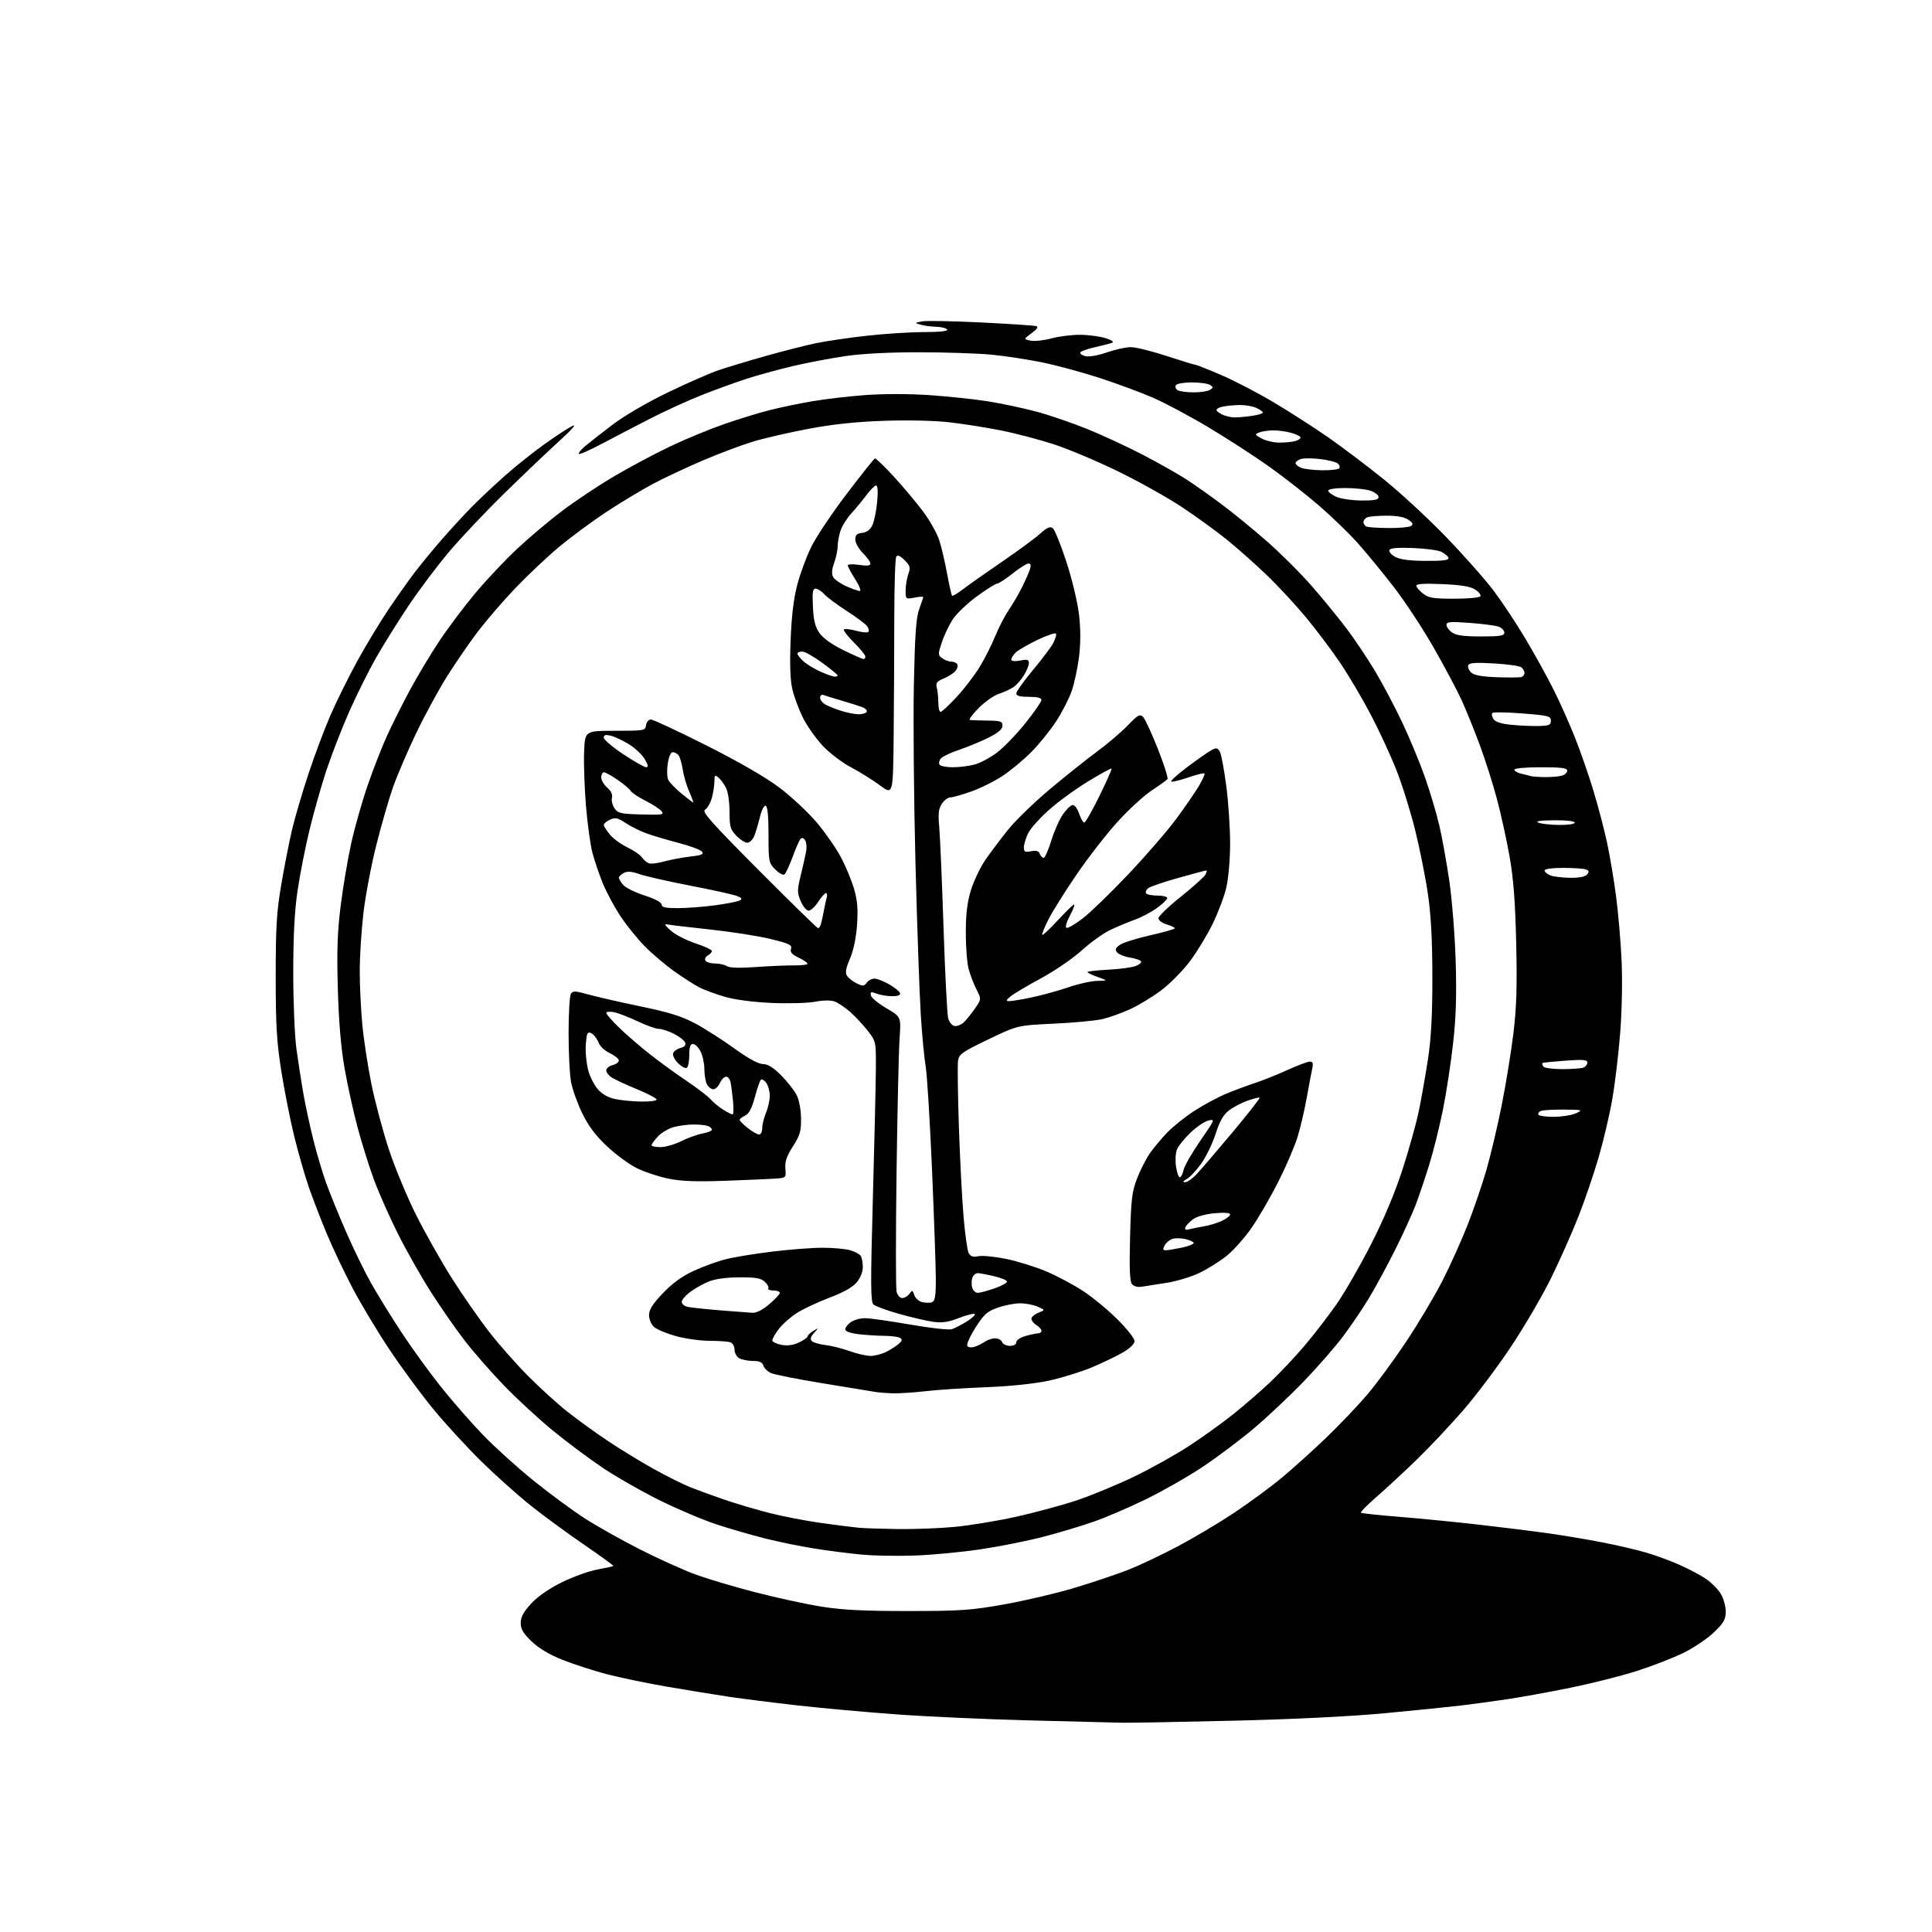 <?xml version="1.0" encoding="UTF-8" standalone="no"?>
<svg 
  version="1.1" 
  xmlns="http://www.w3.org/2000/svg" 
  xmlns:xlink="http://www.w3.org/1999/xlink" 
  xmlns:svg="http://www.w3.org/2000/svg"
  xmlns:rdf="http://www.w3.org/1999/02/22-rdf-syntax-ns#"
  xmlns:cc="http://creativecommons.org/ns#"
  xmlns:dc="http://purl.org/dc/elements/1.1/"
  viewBox="0 0 768 768"
  width="768"
  height="768"
>
<style>svg {background-color: white; }</style>"
<path stroke="none" fill="black" fill-rule="evenodd" d="M446.00,684.81C442.98,684.74 426.55,684.33 409.50,683.89C392.45,683.46 368.60,682.38 356.50,681.50C344.40,680.62 326.72,679.02 317.21,677.95C307.70,676.87 295.33,675.31 289.71,674.48C284.10,673.64 272.98,671.83 265.00,670.45C257.02,669.08 246.22,666.83 241.00,665.46C235.78,664.09 227.94,661.54 223.58,659.80C218.41,657.74 214.15,655.20 211.33,652.49C207.99,649.29 207.00,647.61 207.00,645.15C207.00,642.79 208.09,640.77 211.15,637.45C213.81,634.57 218.22,631.51 223.40,628.96C227.86,626.77 234.20,624.49 237.50,623.90C240.80,623.30 243.64,622.68 243.81,622.51C243.99,622.34 238.77,618.54 232.21,614.06C225.66,609.58 216.06,602.55 210.90,598.43C205.73,594.30 196.83,586.33 191.12,580.72C185.42,575.10 176.87,565.77 172.12,559.99C167.38,554.21 159.60,543.63 154.83,536.49C150.06,529.35 143.45,518.33 140.13,512.00C136.82,505.68 132.22,496.00 129.93,490.50C127.63,485.00 124.44,476.73 122.83,472.11C121.22,467.50 118.57,458.27 116.94,451.61C115.31,444.95 112.99,433.20 111.78,425.50C109.98,413.99 109.59,407.32 109.60,388.00C109.60,368.30 109.97,362.40 111.83,351.50C113.06,344.35 114.95,334.68 116.05,330.00C117.14,325.32 120.06,315.36 122.54,307.85C125.01,300.34 129.04,289.62 131.49,284.02C133.94,278.43 138.71,268.82 142.09,262.67C145.47,256.53 150.95,247.45 154.27,242.50C157.59,237.55 162.36,230.80 164.88,227.50C167.40,224.20 172.39,218.14 175.98,214.04C179.57,209.93 184.97,204.08 188.00,201.03C191.03,197.98 196.88,192.51 201.00,188.86C205.12,185.22 212.10,179.66 216.50,176.52C220.90,173.37 225.85,170.14 227.50,169.33C229.36,168.42 227.47,170.62 222.50,175.14C218.10,179.14 208.27,188.50 200.65,195.95C193.03,203.40 183.02,214.00 178.39,219.50C173.77,225.00 166.66,234.45 162.59,240.50C158.53,246.55 152.70,255.87 149.64,261.21C146.59,266.55 141.65,276.45 138.68,283.21C135.71,289.97 131.65,300.45 129.66,306.50C127.67,312.55 124.69,323.10 123.03,329.94C121.37,336.78 119.24,347.58 118.30,353.94C117.10,362.00 116.58,371.87 116.57,386.50C116.56,398.14 117.13,411.73 117.84,417.00C118.55,422.23 119.81,430.32 120.64,435.00C121.47,439.68 123.25,447.87 124.58,453.21C125.92,458.55 128.20,466.20 129.64,470.21C131.08,474.22 134.64,482.96 137.55,489.64C140.46,496.32 144.96,505.55 147.55,510.14C150.15,514.74 155.59,523.55 159.65,529.72C163.71,535.88 170.71,545.56 175.22,551.21C179.72,556.87 187.25,565.48 191.95,570.36C196.65,575.24 205.68,583.40 212.00,588.50C218.32,593.60 227.42,600.32 232.21,603.42C237.00,606.53 247.01,612.16 254.45,615.94C261.89,619.71 271.92,624.23 276.74,625.98C281.56,627.72 292.25,630.89 300.50,633.02C308.75,635.14 320.45,637.68 326.50,638.65C334.80,639.99 343.28,640.42 361.00,640.41C382.08,640.40 386.05,640.12 399.50,637.71C407.75,636.23 420.41,633.24 427.63,631.05C434.85,628.86 444.30,625.68 448.63,623.97C452.96,622.26 461.68,618.13 468.00,614.80C474.32,611.46 484.45,605.44 490.50,601.42C496.55,597.39 505.10,591.11 509.50,587.45C513.90,583.79 521.79,576.68 527.04,571.65C532.28,566.62 539.65,558.90 543.40,554.50C547.16,550.10 554.18,540.55 559.02,533.27C563.85,526.00 570.33,515.12 573.41,509.09C576.49,503.06 581.01,493.03 583.45,486.80C585.88,480.57 589.24,470.75 590.90,464.98C592.56,459.22 595.27,447.75 596.92,439.50C598.57,431.25 600.67,418.43 601.57,411.00C602.85,400.58 603.11,392.37 602.71,375.00C602.33,358.44 601.64,349.33 600.08,340.50C598.92,333.90 596.64,323.55 595.03,317.50C593.41,311.45 590.33,301.77 588.18,296.00C586.03,290.23 582.84,282.35 581.10,278.50C579.36,274.65 574.33,265.18 569.92,257.46C565.51,249.73 558.22,238.67 553.70,232.88C549.19,227.08 542.80,219.32 539.50,215.64C536.20,211.96 529.39,205.38 524.37,201.03C519.36,196.69 510.46,189.72 504.60,185.55C498.74,181.38 487.87,174.34 480.45,169.90C473.03,165.46 463.03,160.13 458.23,158.05C453.43,155.97 443.88,152.44 437.00,150.20C430.12,147.97 419.86,145.19 414.19,144.04C408.52,142.88 399.52,141.51 394.19,140.99C388.86,140.48 376.01,140.04 365.63,140.03C353.73,140.01 342.83,140.57 336.13,141.54C330.28,142.39 320.77,144.20 315.00,145.57C309.23,146.93 300.90,149.22 296.50,150.66C292.10,152.10 284.11,155.01 278.75,157.13C273.38,159.25 264.16,163.47 258.25,166.51C252.34,169.55 243.71,174.05 239.07,176.50C234.43,178.96 230.40,180.73 230.11,180.44C229.82,180.15 230.91,178.78 232.54,177.40C234.17,176.03 239.10,172.16 243.50,168.82C248.18,165.26 257.31,159.94 265.50,155.99C273.20,152.27 282.31,148.28 285.75,147.12C289.19,145.96 297.58,143.43 304.40,141.51C311.22,139.59 320.11,137.32 324.14,136.47C328.18,135.62 337.33,134.27 344.49,133.47C351.65,132.67 361.91,132.01 367.31,132.01C373.59,132.00 376.90,131.64 376.50,131.00C376.16,130.45 374.22,129.96 372.19,129.90C370.16,129.85 367.38,129.48 366.00,129.08C363.50,128.37 363.50,128.37 366.50,127.76C368.15,127.43 378.73,127.62 390.00,128.18C401.27,128.75 411.13,129.40 411.91,129.63C412.86,129.92 412.28,130.82 410.09,132.43C406.87,134.81 406.87,134.81 409.68,135.41C411.23,135.73 414.98,135.33 418.00,134.51C421.02,133.69 426.20,133.05 429.50,133.09C432.80,133.12 437.30,133.73 439.50,134.43C442.06,135.25 442.96,135.92 442.00,136.28C441.18,136.59 438.14,137.37 435.25,138.02C432.36,138.67 429.75,139.59 429.46,140.07C429.16,140.55 430.04,141.22 431.41,141.57C432.88,141.94 436.37,141.34 439.95,140.10C443.28,138.94 447.59,138.00 449.52,138.00C451.45,138.00 457.83,139.57 463.71,141.50C469.59,143.43 474.74,145.00 475.16,145.00C475.59,145.00 480.25,146.85 485.52,149.11C490.79,151.37 500.31,156.34 506.67,160.15C513.03,163.95 522.57,170.09 527.87,173.77C533.17,177.46 542.90,184.80 549.50,190.08C556.10,195.35 567.35,205.71 574.50,213.10C581.65,220.49 590.31,230.26 593.75,234.82C597.18,239.39 602.91,248.03 606.47,254.03C610.04,260.03 614.99,269.00 617.48,273.95C619.96,278.91 623.81,287.49 626.01,293.03C628.22,298.57 631.55,308.14 633.41,314.30C635.27,320.46 637.72,329.77 638.84,335.00C639.96,340.23 641.58,349.86 642.43,356.41C643.29,362.95 644.27,374.43 644.61,381.91C644.97,389.69 644.74,401.91 644.06,410.50C643.41,418.75 642.03,430.45 640.99,436.50C639.96,442.55 637.53,452.97 635.60,459.66C633.67,466.35 629.99,477.15 627.42,483.66C624.85,490.17 619.97,501.16 616.56,508.08C613.16,515.00 606.07,527.15 600.81,535.08C595.55,543.01 586.97,554.45 581.74,560.50C576.50,566.55 568.01,575.56 562.86,580.53C557.71,585.50 550.58,592.10 547.00,595.20C543.43,598.30 540.73,601.05 541.00,601.32C541.28,601.58 548.02,602.31 556.00,602.94C563.98,603.58 578.38,604.99 588.00,606.09C597.62,607.19 610.23,608.76 616.00,609.59C621.77,610.41 631.23,612.00 637.00,613.13C642.77,614.26 650.54,616.06 654.25,617.14C657.97,618.21 664.04,620.44 667.75,622.10C671.46,623.76 676.19,626.27 678.25,627.69C680.32,629.12 682.91,631.73 684.00,633.51C685.10,635.28 686.00,638.45 686.00,640.55C686.00,643.80 685.29,645.05 681.25,648.94C678.64,651.45 673.12,655.15 669.00,657.14C664.88,659.14 656.55,662.36 650.50,664.29C644.45,666.22 632.68,669.19 624.34,670.89C616.01,672.58 604.76,674.63 599.34,675.44C593.93,676.24 585.67,677.37 581.00,677.94C576.33,678.50 562.60,679.90 550.50,681.03C536.90,682.31 513.81,683.45 490.00,684.01C468.82,684.52 449.02,684.88 446.00,684.81zM364.00,618.34C357.12,618.61 347.40,618.44 342.38,617.96C337.37,617.49 328.82,616.39 323.38,615.51C317.95,614.64 309.23,612.85 304.00,611.53C298.77,610.21 290.23,607.73 285.00,606.03C279.77,604.32 269.65,600.05 262.50,596.53C255.35,593.01 245.00,587.10 239.50,583.41C234.00,579.71 225.00,572.99 219.50,568.46C214.00,563.93 205.42,556.01 200.44,550.86C195.45,545.71 188.40,537.65 184.76,532.95C181.13,528.25 174.99,519.42 171.12,513.33C167.26,507.24 161.42,496.92 158.15,490.38C154.88,483.85 150.62,474.23 148.68,469.00C146.74,463.77 143.78,454.32 142.10,448.00C140.41,441.68 138.09,431.10 136.94,424.50C135.54,416.48 134.66,406.04 134.29,393.00C133.86,377.96 134.12,370.41 135.43,360.00C136.36,352.57 138.25,341.39 139.63,335.15C141.01,328.91 143.94,318.59 146.14,312.21C148.34,305.83 151.79,296.99 153.81,292.56C155.82,288.13 159.89,280.00 162.85,274.50C165.80,269.00 171.05,260.23 174.52,255.00C177.98,249.78 184.44,241.17 188.87,235.88C193.30,230.58 200.83,222.60 205.60,218.13C210.38,213.66 218.47,206.85 223.58,202.99C228.69,199.14 237.96,192.97 244.18,189.30C250.41,185.63 260.45,180.28 266.50,177.41C272.55,174.53 282.17,170.56 287.88,168.58C293.59,166.60 301.69,164.11 305.88,163.05C310.07,161.99 317.63,160.41 322.69,159.54C327.74,158.67 337.23,157.55 343.78,157.06C350.86,156.52 361.18,156.52 369.20,157.05C376.64,157.55 387.17,158.65 392.61,159.52C398.05,160.38 406.77,162.23 412.00,163.63C417.23,165.03 426.45,168.19 432.50,170.66C438.55,173.12 448.59,177.80 454.82,181.06C461.05,184.32 468.70,188.66 471.82,190.70C474.94,192.75 481.10,197.09 485.50,200.37C489.90,203.64 498.00,210.26 503.50,215.07C509.00,219.89 517.10,227.97 521.50,233.02C525.90,238.07 532.10,245.65 535.28,249.85C538.45,254.06 543.54,261.65 546.59,266.73C549.63,271.81 554.55,281.12 557.52,287.42C560.49,293.71 564.54,303.51 566.52,309.18C568.50,314.86 571.02,323.32 572.12,328.00C573.22,332.68 575.01,342.57 576.10,350.00C577.19,357.43 578.34,371.82 578.65,382.00C579.07,395.65 578.80,404.27 577.61,414.87C576.73,422.77 574.90,434.70 573.54,441.37C572.19,448.04 569.76,457.77 568.14,463.00C566.52,468.23 564.09,475.43 562.74,479.00C561.38,482.57 557.69,490.64 554.54,496.93C551.39,503.21 546.75,511.76 544.24,515.93C541.73,520.09 537.16,526.87 534.08,530.98C531.01,535.10 524.00,543.15 518.50,548.89C513.00,554.62 504.00,563.10 498.50,567.75C493.00,572.39 483.77,579.32 478.00,583.16C472.23,586.99 462.10,592.77 455.50,595.99C448.90,599.22 439.49,603.25 434.60,604.95C429.70,606.66 420.67,609.36 414.53,610.95C408.39,612.54 397.32,614.75 389.93,615.85C382.55,616.96 370.88,618.08 364.00,618.34zM357.00,607.83C363.32,607.92 373.45,607.53 379.50,606.96C385.55,606.39 396.57,604.57 404.00,602.92C411.43,601.26 422.23,598.34 428.00,596.42C433.77,594.49 444.06,590.24 450.85,586.97C457.65,583.69 467.55,578.16 472.85,574.67C478.16,571.19 485.97,565.57 490.21,562.19C494.45,558.80 501.08,553.06 504.94,549.42C508.79,545.78 515.04,539.14 518.82,534.65C522.60,530.17 528.26,522.81 531.39,518.31C534.52,513.80 540.61,503.23 544.92,494.81C549.98,484.93 554.41,474.41 557.43,465.14C560.01,457.24 562.96,446.67 564.00,441.64C565.04,436.61 566.68,427.32 567.65,421.00C568.90,412.77 569.40,403.53 569.39,388.50C569.38,373.88 568.85,363.85 567.64,355.50C566.68,348.90 564.39,337.42 562.55,329.98C560.70,322.54 557.33,311.74 555.04,305.98C552.76,300.22 548.18,290.32 544.86,284.00C541.54,277.68 536.09,268.45 532.74,263.50C529.40,258.55 523.31,250.45 519.22,245.50C515.12,240.55 508.11,232.98 503.64,228.68C499.16,224.38 492.12,218.12 488.00,214.76C483.88,211.41 475.77,205.52 470.00,201.68C464.23,197.85 452.74,191.41 444.48,187.39C436.22,183.36 424.75,178.53 418.98,176.64C413.22,174.76 403.77,172.27 398.00,171.12C392.23,169.97 383.02,168.51 377.55,167.88C371.70,167.20 361.01,166.95 351.55,167.27C340.44,167.65 331.19,168.62 321.50,170.44C313.80,171.89 303.81,174.19 299.30,175.55C294.79,176.92 285.79,180.30 279.30,183.08C272.81,185.85 263.90,190.04 259.50,192.38C255.10,194.72 246.81,199.72 241.07,203.49C235.34,207.27 226.76,213.61 222.01,217.60C217.26,221.58 209.48,228.94 204.72,233.94C199.95,238.95 193.36,246.59 190.05,250.93C186.75,255.27 181.26,263.25 177.84,268.66C174.43,274.07 168.83,284.35 165.41,291.50C161.98,298.65 157.83,308.37 156.17,313.09C154.52,317.82 151.54,328.17 149.55,336.09C147.55,344.02 145.27,356.12 144.46,362.99C143.66,369.87 143.00,380.22 143.00,385.99C143.00,391.77 143.46,401.37 144.03,407.31C144.59,413.26 146.21,423.84 147.62,430.81C149.03,437.79 152.15,449.49 154.55,456.81C156.96,464.13 161.90,476.01 165.54,483.22C169.17,490.43 175.51,501.64 179.63,508.14C183.74,514.63 190.31,524.08 194.22,529.15C198.13,534.21 205.20,542.23 209.92,546.98C214.64,551.72 221.65,558.09 225.50,561.13C229.35,564.18 236.55,569.39 241.50,572.71C246.45,576.03 254.71,581.08 259.85,583.93C264.99,586.78 271.52,590.04 274.35,591.17C277.18,592.30 283.32,594.55 288.00,596.15C292.68,597.75 300.77,600.15 306.00,601.47C311.23,602.80 320.45,604.58 326.50,605.42C332.55,606.27 339.30,607.12 341.50,607.31C343.70,607.51 350.68,607.74 357.00,607.83zM355.00,553.86C352.52,553.79 349.38,553.55 348.00,553.32C346.62,553.10 337.26,551.57 327.19,549.91C317.12,548.26 307.79,546.41 306.46,545.80C305.13,545.19 303.77,543.86 303.45,542.85C303.03,541.51 301.89,541.00 299.37,541.00C297.44,541.00 295.00,540.53 293.93,539.96C292.86,539.39 292.00,537.88 292.00,536.57C292.00,535.27 291.29,533.94 290.42,533.61C289.55,533.27 285.83,533.00 282.15,533.00C278.47,533.00 272.41,532.16 268.70,531.13C264.98,530.09 261.05,528.45 259.97,527.47C258.87,526.47 258.00,524.40 258.00,522.77C258.00,520.60 259.41,518.37 263.52,514.06C267.32,510.08 271.14,507.31 275.77,505.18C279.47,503.47 285.20,501.40 288.50,500.57C291.80,499.73 300.11,498.36 306.97,497.53C313.83,496.69 322.83,496.00 326.98,496.00C331.12,496.00 336.05,496.44 337.94,496.98C339.82,497.52 341.72,498.53 342.16,499.23C342.61,499.93 342.98,501.93 342.98,503.67C342.99,505.61 342.03,507.99 340.53,509.78C338.91,511.71 335.22,513.78 329.72,515.86C325.13,517.59 319.33,520.31 316.82,521.90C314.31,523.49 311.08,526.34 309.63,528.24C308.18,530.14 307.00,532.19 307.00,532.80C307.00,533.41 308.63,534.21 310.61,534.59C313.08,535.05 315.30,534.75 317.61,533.65C319.48,532.76 321.00,531.68 321.00,531.26C321.00,530.83 322.01,529.86 323.25,529.10C325.50,527.72 325.50,527.72 323.57,529.88C322.22,531.40 321.96,532.36 322.70,533.10C323.28,533.68 325.72,534.39 328.13,534.68C330.53,534.96 334.88,536.05 337.79,537.10C340.70,538.14 344.43,539.00 346.09,539.00C347.74,539.00 350.54,538.27 352.30,537.38C354.06,536.49 356.30,535.06 357.27,534.20C358.65,533.00 358.76,532.46 357.77,531.84C357.07,531.39 354.25,531.02 351.50,531.01C348.75,530.99 344.14,530.70 341.25,530.35C337.92,529.95 336.00,529.24 336.00,528.42C336.00,527.70 337.00,526.41 338.22,525.56C339.44,524.70 341.99,524.00 343.87,524.00C345.76,524.00 353.81,525.14 361.77,526.53C369.73,527.92 377.20,528.76 378.37,528.38C379.54,528.01 382.30,526.57 384.50,525.19C386.69,523.80 387.99,522.50 387.38,522.29C386.77,522.09 383.90,522.86 381.00,524.00C377.07,525.55 374.54,525.92 371.11,525.46C368.57,525.12 362.45,523.71 357.50,522.31C352.55,520.92 347.90,519.22 347.18,518.53C346.08,517.50 346.04,510.29 346.95,477.39C347.56,455.45 348.10,432.21 348.16,425.75C348.26,413.99 348.26,413.99 344.88,409.67C343.02,407.30 339.88,403.94 337.91,402.21C335.93,400.48 333.21,398.65 331.86,398.14C330.30,397.55 327.39,397.57 323.95,398.21C320.95,398.77 313.10,398.98 306.50,398.67C299.09,398.33 291.99,397.38 287.94,396.19C284.34,395.12 279.84,393.46 277.94,392.48C276.05,391.51 271.59,388.64 268.03,386.11C264.47,383.58 259.19,379.10 256.29,376.16C253.39,373.21 249.04,367.81 246.61,364.15C244.19,360.49 241.02,354.57 239.57,351.00C238.12,347.43 236.27,341.95 235.46,338.84C234.65,335.72 233.52,327.40 232.93,320.34C232.35,313.28 232.02,303.68 232.19,299.00C232.50,290.50 232.50,290.50 244.50,290.50C256.18,290.50 256.51,290.44 256.82,288.25C257.00,287.01 257.84,286.00 258.71,286.00C259.57,286.00 269.45,290.61 280.66,296.25C293.68,302.80 304.19,308.87 309.77,313.05C314.57,316.66 321.31,322.96 324.75,327.05C328.19,331.15 332.54,337.43 334.41,341.00C336.29,344.57 338.60,350.18 339.54,353.46C340.84,357.96 341.12,361.46 340.69,367.66C340.32,372.82 339.28,377.81 337.88,381.06C336.25,384.84 335.93,386.67 336.67,387.86C337.23,388.76 338.95,390.12 340.51,390.88C342.99,392.10 343.48,392.07 344.53,390.63C345.18,389.74 346.57,389.01 347.61,389.02C348.65,389.03 351.27,390.04 353.42,391.27C355.58,392.49 357.53,394.06 357.76,394.75C358.03,395.59 357.02,396.00 354.65,396.00C352.71,396.00 349.94,395.55 348.49,395.00C346.25,394.14 345.90,394.25 346.18,395.68C346.36,396.61 349.13,398.91 352.35,400.79C358.20,404.20 358.20,404.20 357.59,412.85C357.26,417.61 356.72,441.64 356.39,466.25C356.06,490.87 356.07,512.13 356.41,513.50C356.76,514.88 357.76,516.00 358.66,516.00C359.55,516.00 360.83,515.24 361.51,514.31C362.64,512.77 362.81,512.81 363.44,514.81C363.82,516.01 365.23,517.27 366.56,517.61C367.90,517.94 369.67,517.96 370.50,517.64C371.67,517.19 372.00,515.22 372.01,508.78C372.01,504.23 371.33,484.52 370.49,465.00C369.65,445.48 368.52,427.01 367.97,423.96C367.43,420.91 366.55,411.69 366.03,403.46C365.51,395.23 364.55,368.02 363.91,343.00C363.27,317.98 362.98,286.02 363.28,272.00C363.69,252.15 364.16,245.53 365.40,242.12C366.28,239.72 367.00,237.56 367.00,237.33C367.00,237.10 365.43,237.20 363.50,237.57C360.05,238.21 360.00,238.18 360.00,234.76C360.00,232.86 360.48,229.93 361.06,228.26C362.00,225.57 361.82,224.91 359.58,222.67C357.78,220.87 356.81,220.48 356.27,221.31C355.85,221.97 355.49,233.07 355.49,246.00C355.48,258.93 355.37,279.98 355.24,292.78C355.00,316.06 355.00,316.06 349.75,312.17C346.86,310.03 341.70,306.81 338.28,305.01C334.85,303.22 329.83,299.40 327.12,296.54C324.41,293.67 320.86,288.66 319.23,285.41C317.61,282.16 315.70,277.07 315.00,274.11C314.13,270.41 313.90,264.30 314.28,254.61C314.64,245.05 315.49,237.92 316.91,232.50C318.06,228.10 320.57,221.29 322.49,217.38C324.41,213.46 330.73,204.01 336.53,196.38C342.34,188.74 347.40,182.39 347.79,182.25C348.18,182.11 351.68,185.49 355.58,189.75C359.47,194.01 364.72,200.31 367.25,203.75C369.77,207.19 372.53,212.14 373.37,214.75C374.22,217.36 375.61,223.29 376.47,227.93C377.32,232.57 378.22,236.56 378.47,236.80C378.71,237.04 380.62,235.92 382.70,234.30C384.79,232.69 391.68,227.84 398.00,223.52C404.32,219.21 411.22,214.15 413.32,212.28C416.37,209.57 417.43,209.11 418.55,210.05C419.33,210.69 421.76,216.74 423.96,223.49C426.22,230.45 428.38,239.53 428.94,244.45C429.60,250.25 429.59,255.84 428.91,261.25C428.35,265.71 427.03,271.81 425.97,274.82C424.92,277.82 422.16,283.18 419.85,286.73C417.53,290.28 413.13,295.73 410.07,298.84C407.00,301.96 401.84,306.25 398.61,308.39C395.37,310.54 389.75,313.34 386.11,314.62C382.48,315.91 378.72,316.97 377.77,316.98C376.82,316.99 375.30,318.13 374.40,319.52C373.09,321.51 372.87,323.44 373.36,328.77C373.70,332.47 374.47,350.46 375.07,368.74C375.67,387.02 376.50,403.22 376.91,404.74C377.31,406.26 378.43,407.65 379.40,407.84C380.36,408.02 381.98,407.42 383.00,406.50C384.01,405.58 386.04,403.11 387.49,401.01C390.14,397.19 390.14,397.19 388.17,393.34C387.09,391.22 385.69,387.56 385.05,385.19C384.42,382.83 383.90,376.29 383.92,370.65C383.93,363.22 384.50,358.60 385.98,353.80C387.10,350.17 389.67,344.79 391.68,341.85C393.70,338.91 397.78,333.49 400.74,329.80C403.71,326.12 411.17,318.89 417.32,313.73C423.47,308.57 431.88,301.87 436.00,298.83C440.12,295.80 445.63,291.12 448.23,288.43C452.39,284.12 453.14,283.71 454.41,285.02C455.20,285.83 457.84,291.54 460.27,297.69C462.70,303.85 464.42,309.25 464.09,309.70C463.77,310.14 460.99,312.15 457.92,314.15C454.85,316.16 448.77,321.71 444.42,326.49C440.06,331.26 432.75,340.65 428.17,347.34C423.58,354.03 418.49,362.13 416.85,365.35C415.21,368.57 414.06,371.40 414.30,371.63C414.53,371.87 417.15,369.44 420.11,366.24C423.08,363.04 426.06,360.08 426.75,359.65C427.44,359.22 426.86,361.03 425.46,363.67C423.91,366.59 423.33,368.61 423.99,368.83C424.58,369.03 427.52,367.30 430.52,364.99C433.51,362.68 441.65,354.79 448.59,347.46C455.53,340.14 464.13,330.19 467.70,325.35C471.26,320.51 475.32,314.61 476.71,312.23C478.10,309.85 479.04,307.70 478.79,307.45C478.53,307.20 475.69,307.90 472.46,309.01C469.23,310.12 466.16,310.89 465.62,310.71C465.08,310.53 467.99,307.88 472.07,304.83C476.16,301.77 480.49,298.76 481.71,298.12C483.56,297.16 484.08,297.28 484.93,298.86C485.48,299.90 486.63,306.01 487.47,312.43C488.31,318.85 488.99,329.14 488.99,335.30C488.98,341.73 488.33,349.22 487.46,352.89C486.64,356.41 484.17,362.93 481.98,367.39C479.79,371.85 475.73,378.51 472.96,382.19C470.19,385.87 465.13,391.00 461.71,393.59C458.30,396.18 452.72,399.57 449.31,401.13C445.91,402.69 440.96,404.47 438.31,405.10C435.67,405.72 426.97,406.54 418.98,406.92C404.46,407.60 404.46,407.60 392.86,413.18C382.43,418.20 381.22,419.05 380.83,421.68C380.60,423.29 380.75,434.94 381.16,447.56C381.58,460.18 382.41,476.31 383.01,483.40C383.60,490.50 384.53,497.12 385.07,498.12C385.80,499.49 386.77,499.80 388.93,499.36C390.53,499.04 395.46,499.52 399.90,500.42C404.34,501.32 411.55,503.56 415.92,505.41C420.29,507.25 426.98,510.83 430.78,513.35C434.58,515.88 440.68,520.94 444.34,524.60C448.00,528.26 451.00,532.08 451.00,533.09C451.00,534.20 449.23,535.95 446.51,537.54C444.05,538.99 438.47,541.67 434.12,543.51C429.77,545.34 422.00,547.75 416.85,548.85C411.11,550.07 401.52,551.07 392.00,551.44C383.48,551.76 372.68,552.47 368.00,553.01C363.32,553.55 357.48,553.93 355.00,553.86zM387.33,535.41C388.53,535.03 390.39,534.12 391.47,533.37C392.56,532.61 394.42,532.00 395.62,532.00C396.81,532.00 398.05,532.67 398.36,533.50C398.68,534.33 400.08,535.00 401.47,535.00C403.02,535.00 404.00,534.44 404.00,533.55C404.00,532.72 405.62,531.65 407.75,531.05C409.81,530.48 412.06,530.01 412.75,530.01C413.44,530.00 414.00,529.55 414.00,529.01C414.00,528.46 413.10,527.45 412.00,526.77C410.90,526.08 410.00,524.94 410.00,524.23C410.00,523.53 411.24,522.46 412.75,521.85C415.50,520.75 415.50,520.75 412.50,519.42C410.85,518.69 407.70,518.09 405.50,518.09C403.30,518.08 399.29,518.87 396.59,519.83C392.37,521.33 391.13,522.44 387.76,527.76C385.61,531.16 384.15,534.43 384.51,535.01C384.88,535.61 386.13,535.78 387.33,535.41zM299.07,521.86C300.71,521.95 303.15,520.71 305.82,518.42C308.12,516.45 310.00,514.43 310.00,513.92C310.00,513.41 308.85,513.00 307.44,513.00C306.03,513.00 305.12,512.61 305.42,512.13C305.71,511.66 305.07,510.47 303.99,509.49C302.42,508.07 300.34,507.72 293.76,507.77C288.40,507.81 284.09,508.43 281.50,509.52C279.30,510.44 276.04,512.30 274.25,513.65C272.46,515.00 271.00,516.75 271.00,517.53C271.00,518.32 272.01,519.19 273.25,519.48C274.49,519.76 280.23,520.38 286.00,520.86C291.77,521.33 297.66,521.78 299.07,521.86zM388.82,513.92C389.74,513.88 392.75,513.05 395.50,512.09C398.25,511.12 400.41,509.92 400.31,509.41C400.21,508.91 397.96,507.98 395.31,507.35C392.66,506.71 389.74,506.15 388.82,506.10C387.89,506.04 386.85,506.90 386.50,508.00C386.15,509.10 386.15,510.90 386.50,512.00C386.85,513.10 387.89,513.97 388.82,513.92zM453.84,511.49C452.27,511.74 450.68,511.32 449.97,510.47C449.10,509.42 448.90,504.30 449.22,491.76C449.61,476.80 449.98,473.70 451.98,468.50C453.25,465.20 455.54,460.70 457.06,458.50C458.58,456.30 461.73,452.53 464.06,450.13C466.39,447.73 471.27,443.85 474.90,441.50C478.53,439.15 484.20,436.11 487.50,434.74C490.80,433.38 495.95,431.46 498.94,430.49C501.93,429.51 507.69,427.20 511.75,425.36C515.80,423.51 519.81,422.00 520.67,422.00C521.85,422.00 522.09,422.67 521.64,424.75C521.31,426.26 520.33,431.51 519.44,436.40C518.56,441.30 516.93,448.27 515.82,451.90C514.71,455.53 511.32,463.45 508.28,469.50C505.24,475.55 500.45,483.84 497.64,487.92C494.82,492.00 490.27,497.12 487.51,499.31C484.75,501.50 479.87,504.54 476.65,506.07C473.44,507.60 467.59,509.35 463.65,509.96C459.72,510.56 455.30,511.25 453.84,511.49zM463.42,497.00C464.23,497.00 467.18,496.51 469.96,495.92C472.74,495.32 474.78,494.45 474.50,493.99C474.21,493.53 472.64,492.86 471.01,492.50C469.38,492.14 467.13,492.14 466.02,492.49C464.91,492.85 463.53,494.00 462.96,495.07C462.16,496.57 462.26,497.00 463.42,497.00zM472.63,488.69C473.66,488.41 476.30,487.87 478.50,487.50C480.70,487.14 483.96,486.15 485.75,485.30C487.54,484.46 489.00,483.31 489.00,482.75C489.00,482.10 486.75,481.93 482.85,482.28C479.11,482.62 475.70,483.58 474.16,484.73C472.77,485.77 471.43,487.20 471.19,487.92C470.91,488.77 471.40,489.03 472.63,488.69zM288.00,469.39C276.54,469.80 270.69,469.56 265.57,468.50C261.76,467.71 256.21,465.87 253.23,464.41C250.26,462.96 244.94,459.07 241.41,455.77C236.83,451.49 233.99,447.72 231.49,442.63C229.57,438.71 227.55,433.08 227.00,430.11C226.45,427.15 226.01,418.38 226.02,410.61C226.02,402.85 226.44,395.86 226.94,395.07C227.72,393.83 228.64,393.86 233.67,395.27C236.88,396.17 246.25,398.32 254.50,400.03C266.17,402.46 271.05,403.99 276.50,406.92C280.35,408.99 287.32,413.45 292.00,416.83C297.49,420.79 301.48,422.97 303.28,422.98C305.21,422.99 307.39,424.33 310.44,427.39C312.86,429.81 315.63,433.30 316.59,435.14C317.65,437.18 318.37,440.88 318.42,444.52C318.49,449.71 318.04,451.26 315.20,455.69C312.69,459.60 311.97,461.73 312.20,464.53C312.50,468.22 312.50,468.22 308.00,468.53C305.52,468.69 296.52,469.08 288.00,469.39zM471.05,469.96C471.91,469.98 473.99,468.54 475.67,466.75C477.36,464.96 483.77,457.49 489.92,450.14C496.07,442.78 500.93,436.59 500.71,436.37C500.49,436.16 498.36,436.67 495.97,437.51C493.59,438.35 490.25,440.10 488.56,441.39C486.31,443.10 484.87,445.62 483.24,450.69C482.00,454.52 479.44,459.84 477.53,462.52C475.63,465.20 473.04,467.96 471.79,468.66C470.25,469.51 470.01,469.94 471.05,469.96zM468.98,468.00C469.45,468.00 470.13,466.68 470.49,465.07C470.84,463.45 473.84,458.22 477.16,453.43C483.01,445.00 483.10,444.76 480.34,445.43C478.78,445.82 475.55,448.01 473.16,450.32C470.77,452.62 468.37,455.62 467.83,457.00C467.29,458.38 467.14,461.41 467.49,463.75C467.84,466.09 468.51,468.00 468.98,468.00zM262.53,456.00C264.48,456.00 268.19,454.94 270.78,453.64C273.38,452.34 277.19,450.97 279.25,450.59C281.31,450.22 283.00,449.53 283.00,449.06C283.00,448.60 282.29,447.94 281.42,447.61C280.55,447.27 277.96,447.00 275.67,447.01C273.38,447.01 269.81,447.48 267.75,448.05C265.68,448.63 262.87,450.31 261.50,451.79C260.12,453.27 259.00,454.82 259.00,455.24C259.00,455.66 260.59,456.00 262.53,456.00zM301.75,450.99C302.44,451.00 303.00,449.86 303.00,448.47C303.00,447.08 303.68,444.32 304.50,442.35C305.32,440.37 306.00,437.32 306.00,435.57C306.00,433.82 305.36,431.51 304.58,430.44C303.80,429.38 302.84,428.82 302.45,429.22C302.06,429.61 300.97,432.76 300.04,436.22C298.83,440.69 297.71,442.78 296.17,443.49C294.98,444.03 294.00,444.78 294.00,445.16C294.00,445.54 295.46,447.01 297.25,448.42C299.04,449.83 301.06,450.98 301.75,450.99zM617.81,443.95C620.94,443.93 624.85,443.29 626.50,442.54C629.36,441.22 629.15,441.16 621.83,441.08C617.61,441.04 613.45,441.27 612.59,441.60C611.72,441.94 611.26,442.61 611.56,443.10C611.87,443.60 614.68,443.98 617.81,443.95zM291.20,443.00C291.59,443.00 291.67,440.64 291.39,437.75C291.10,434.86 290.67,431.49 290.42,430.25C290.17,429.01 289.37,428.00 288.64,428.00C287.92,428.00 286.81,429.12 286.18,430.50C285.56,431.88 284.37,433.00 283.56,433.00C282.74,433.00 281.60,432.13 281.04,431.07C280.47,430.00 280.00,427.28 280.00,425.02C280.00,422.75 279.31,419.57 278.47,417.95C277.64,416.33 276.29,415.00 275.47,415.00C274.40,415.00 274.00,416.19 274.00,419.44C274.00,421.88 273.55,424.16 273.01,424.49C272.46,424.83 270.89,423.98 269.52,422.61C268.13,421.22 267.27,419.46 267.58,418.65C267.89,417.84 269.22,416.91 270.54,416.58C272.16,416.17 272.74,415.49 272.34,414.45C272.02,413.60 270.03,412.03 267.92,410.96C265.81,409.88 263.11,409.00 261.93,409.00C260.75,409.00 256.95,407.65 253.49,405.99C250.02,404.34 245.80,402.71 244.09,402.37C242.39,402.03 241.00,402.16 241.00,402.66C241.00,403.16 243.36,405.85 246.25,408.64C249.14,411.42 254.65,416.18 258.50,419.20C262.35,422.23 268.88,426.96 273.00,429.73C277.12,432.49 281.40,435.77 282.50,437.02C283.60,438.27 285.85,440.12 287.50,441.14C289.15,442.16 290.82,442.99 291.20,443.00zM254.75,437.89C258.19,437.95 261.00,437.59 261.00,437.09C261.00,436.59 257.51,434.75 253.25,433.00C248.99,431.24 244.49,429.17 243.25,428.38C242.01,427.60 241.00,426.30 241.00,425.50C241.00,424.69 242.12,423.76 243.50,423.41C244.88,423.07 246.00,422.24 246.00,421.58C246.00,420.91 244.41,419.61 242.48,418.69C240.54,417.77 238.56,415.98 238.08,414.71C237.60,413.45 236.53,411.85 235.69,411.16C234.67,410.31 233.97,410.24 233.53,410.95C233.18,411.52 232.85,414.13 232.81,416.75C232.76,419.36 233.25,423.39 233.89,425.70C234.53,428.02 236.19,431.26 237.57,432.91C239.18,434.82 241.62,436.24 244.30,436.84C246.61,437.36 251.31,437.83 254.75,437.89zM620.98,425.00C624.75,425.00 628.55,424.73 629.42,424.39C630.29,424.06 631.00,423.16 631.00,422.39C631.00,421.25 629.39,421.11 622.25,421.63C617.44,421.99 613.34,422.41 613.15,422.57C612.96,422.73 613.10,423.35 613.46,423.93C613.82,424.52 617.20,425.00 620.98,425.00zM401.18,397.97C402.11,397.99 406.16,397.31 410.18,396.47C414.21,395.62 420.73,393.82 424.67,392.47C428.61,391.11 433.79,389.96 436.17,389.92C440.50,389.84 440.50,389.84 436.19,388.32C433.82,387.48 432.08,386.59 432.33,386.34C432.58,386.09 436.40,385.69 440.81,385.45C445.23,385.21 450.03,384.56 451.48,384.01C452.93,383.45 453.88,382.61 453.58,382.13C453.29,381.65 451.29,380.98 449.15,380.64C447.01,380.30 444.73,379.38 444.08,378.60C443.14,377.47 443.37,376.86 445.17,375.60C446.41,374.72 451.83,373.02 457.21,371.80C462.60,370.59 467.00,369.33 467.00,369.01C467.00,368.68 465.54,367.98 463.75,367.46C461.96,366.93 460.50,365.84 460.50,365.03C460.50,364.22 464.48,360.38 469.34,356.49C474.21,352.60 478.62,348.65 479.14,347.71C479.67,346.77 479.86,346.00 479.56,346.00C479.26,346.00 474.23,347.35 468.38,348.99C462.52,350.63 457.12,352.48 456.38,353.10C455.63,353.72 455.27,354.63 455.57,355.11C455.87,355.60 457.89,356.00 460.06,356.00C462.23,356.00 464.00,356.45 464.00,356.99C464.00,357.54 462.17,359.32 459.92,360.94C457.68,362.56 453.74,364.65 451.17,365.57C448.60,366.49 444.25,368.30 441.50,369.59C438.75,370.88 433.57,374.58 430.00,377.81C426.43,381.04 419.12,386.04 413.76,388.92C408.41,391.80 403.01,395.01 401.76,396.05C399.90,397.60 399.80,397.94 401.18,397.97zM300.50,384.41C306.00,384.02 312.86,383.72 315.75,383.76C318.64,383.79 321.00,383.49 321.00,383.09C321.00,382.70 319.40,381.61 317.44,380.67C314.78,379.40 314.02,378.52 314.44,377.18C314.93,375.64 313.76,375.07 306.26,373.25C301.44,372.08 290.75,370.40 282.50,369.52C274.25,368.63 266.60,367.73 265.50,367.50C263.91,367.18 264.15,367.68 266.63,369.93C268.35,371.48 272.74,373.75 276.38,374.96C280.02,376.17 283.00,377.55 283.00,378.03C283.00,378.51 282.26,379.31 281.36,379.82C280.46,380.32 280.03,381.25 280.42,381.87C280.80,382.49 282.55,383.01 284.31,383.02C286.06,383.02 288.18,383.50 289.00,384.08C289.97,384.75 294.01,384.87 300.50,384.41zM325.18,368.96C325.56,368.98 326.09,368.21 326.36,367.25C326.63,366.29 327.14,363.93 327.50,362.00C327.86,360.07 328.37,357.71 328.64,356.75C328.91,355.79 328.77,355.01 328.32,355.01C327.87,355.02 326.48,356.59 325.24,358.51C324.00,360.43 322.29,362.00 321.44,362.00C320.59,362.00 319.18,360.31 318.31,358.25C316.86,354.83 316.86,353.93 318.30,348.00C319.17,344.43 320.13,340.15 320.44,338.50C320.75,336.85 320.57,334.83 320.04,334.01C319.42,333.05 318.77,332.87 318.20,333.51C317.71,334.05 316.28,337.32 315.03,340.77C313.77,344.22 312.30,347.31 311.77,347.64C311.23,347.98 309.60,347.05 308.15,345.59C305.60,343.04 305.50,342.51 305.50,331.81C305.50,324.49 305.12,320.55 304.38,320.30C303.74,320.09 302.75,322.00 302.10,324.71C301.46,327.34 300.45,330.74 299.85,332.25C299.25,333.76 298.00,335.00 297.07,335.00C296.14,335.00 294.16,333.74 292.69,332.20C290.31,329.72 290.00,328.60 290.00,322.65C290.00,318.74 289.40,314.73 288.57,313.13C287.78,311.60 286.43,309.77 285.57,309.05C284.21,307.93 284.00,308.13 283.99,310.63C283.99,312.21 283.52,315.18 282.96,317.22C282.39,319.27 281.18,321.36 280.26,321.87C278.90,322.64 282.60,326.81 301.55,345.86C314.17,358.54 324.81,368.93 325.18,368.96zM269.34,361.00C272.83,361.00 279.47,360.50 284.09,359.89C288.72,359.27 293.18,358.41 294.00,357.96C295.19,357.31 294.94,356.93 292.80,356.12C291.32,355.55 282.99,353.72 274.30,352.04C265.61,350.36 256.57,348.31 254.20,347.48C251.06,346.38 249.38,346.26 247.95,347.02C246.88,347.60 246.00,348.45 246.00,348.92C246.00,349.39 246.79,350.68 247.75,351.79C248.71,352.90 252.54,354.78 256.25,355.98C260.39,357.32 263.00,358.71 263.00,359.58C263.00,360.66 264.53,361.00 269.34,361.00zM624.13,348.94C627.77,348.98 630.16,348.51 630.90,347.62C631.79,346.55 631.69,346.09 630.44,345.62C629.56,345.28 625.50,345.00 621.42,345.00C616.99,345.00 614.00,345.42 614.00,346.03C614.00,346.60 615.01,347.47 616.25,347.97C617.49,348.47 621.03,348.90 624.13,348.94zM264.00,342.45C266.48,341.75 271.11,340.88 274.31,340.51C278.97,339.97 279.90,339.58 279.02,338.52C278.41,337.79 274.22,336.23 269.71,335.06C265.19,333.88 259.48,332.19 257.00,331.29C254.53,330.40 250.80,328.55 248.73,327.18C245.53,325.08 244.57,324.88 242.48,325.83C241.11,326.45 240.00,327.38 240.00,327.90C240.00,328.42 241.12,330.18 242.49,331.81C243.87,333.44 246.98,335.71 249.41,336.85C251.85,338.00 254.44,339.78 255.17,340.81C255.90,341.84 257.18,342.91 258.00,343.19C258.82,343.48 261.52,343.14 264.00,342.45zM414.87,341.00C415.38,341.00 416.73,337.96 417.87,334.25C419.01,330.54 421.09,325.81 422.50,323.75C423.92,321.69 425.70,320.00 426.46,320.00C427.22,320.00 428.36,321.57 429.00,323.50C429.64,325.43 430.54,327.00 431.00,327.00C431.47,327.00 434.18,322.25 437.03,316.44C439.88,310.63 442.05,305.72 441.86,305.53C441.66,305.33 437.49,307.61 432.59,310.58C427.69,313.56 420.66,318.67 416.98,321.95C413.29,325.23 409.53,329.46 408.63,331.36C407.74,333.25 407.00,335.74 407.00,336.88C407.00,338.62 407.45,338.86 409.86,338.38C411.92,337.97 412.88,338.25 413.32,339.40C413.66,340.28 414.36,341.00 414.87,341.00zM619.75,327.93C623.30,327.97 626.00,327.57 626.00,327.00C626.00,326.41 622.63,326.03 617.75,326.07C612.21,326.12 610.16,326.42 611.50,327.00C612.60,327.47 616.31,327.89 619.75,327.93zM254.99,323.76C263.36,323.99 264.13,323.86 262.94,322.43C262.22,321.56 259.35,319.70 256.56,318.30C253.78,316.89 251.15,315.14 250.71,314.40C250.28,313.65 247.95,311.68 245.53,310.02C243.12,308.36 240.66,307.00 240.07,307.00C239.48,307.00 239.00,307.90 239.00,309.01C239.00,310.11 240.07,311.95 241.39,313.09C242.90,314.41 243.59,315.86 243.27,317.08C242.99,318.13 243.43,320.01 244.24,321.25C245.58,323.28 246.63,323.53 254.99,323.76zM275.54,319.00C275.73,319.00 275.03,317.07 273.99,314.71C272.94,312.35 271.78,308.41 271.41,305.96C271.03,303.51 270.28,300.94 269.74,300.25C269.20,299.56 268.16,299.00 267.44,299.00C266.64,299.00 265.85,300.80 265.44,303.57C265.06,306.08 265.15,308.96 265.63,309.97C266.11,310.98 268.46,313.43 270.84,315.40C273.23,317.38 275.35,319.00 275.54,319.00zM614.00,308.91C616.48,308.94 619.51,308.70 620.75,308.37C621.99,308.04 623.00,307.14 623.00,306.38C623.00,305.29 620.77,305.00 612.50,305.00C606.30,305.00 602.00,305.40 602.00,305.98C602.00,306.52 603.24,307.23 604.75,307.57C606.26,307.90 607.95,308.33 608.50,308.51C609.05,308.69 611.52,308.87 614.00,308.91zM256.84,304.98C257.85,305.00 257.71,304.19 256.29,301.76C255.25,299.98 252.40,297.31 249.95,295.81C247.50,294.32 244.26,292.81 242.75,292.44C240.72,291.96 240.00,292.16 240.00,293.22C240.00,294.01 243.49,296.98 247.75,299.81C252.01,302.64 256.10,304.97 256.84,304.98zM378.81,304.99C381.39,304.99 385.30,304.50 387.50,303.89C389.70,303.29 393.68,301.15 396.34,299.15C399.01,297.14 404.07,291.90 407.59,287.50C411.11,283.10 413.99,278.94 413.99,278.25C414.00,277.42 412.34,277.00 409.00,277.00C405.45,277.00 404.00,276.61 404.00,275.64C404.00,274.89 406.96,270.73 410.58,266.39C414.21,262.05 417.83,257.23 418.65,255.68C419.46,254.13 419.98,252.44 419.81,251.92C419.63,251.40 416.33,252.49 412.46,254.35C408.59,256.20 404.65,258.49 403.71,259.43C402.77,260.37 402.00,261.61 402.00,262.18C402.00,262.83 403.32,262.97 405.50,262.57C408.37,262.03 409.00,262.21 409.00,263.59C409.00,264.51 408.09,266.73 406.98,268.53C405.87,270.32 403.96,272.45 402.73,273.24C401.50,274.04 398.90,275.22 396.95,275.86C394.99,276.50 391.41,279.05 388.99,281.51C386.57,283.98 385.01,286.08 385.54,286.19C386.07,286.29 389.20,286.40 392.50,286.44C397.78,286.49 398.50,286.74 398.50,288.46C398.50,289.84 396.86,291.25 393.00,293.20C389.98,294.72 384.72,296.90 381.33,298.04C377.93,299.18 374.63,300.74 373.99,301.51C373.35,302.28 373.12,303.38 373.47,303.96C373.83,304.53 376.23,305.00 378.81,304.99zM611.50,288.60C615.80,288.51 616.50,288.22 616.50,286.50C616.50,284.67 615.54,284.42 605.22,283.61C599.02,283.12 593.63,283.03 593.26,283.41C592.88,283.79 593.05,284.86 593.64,285.80C594.36,286.95 596.62,287.70 600.60,288.10C603.85,288.44 608.75,288.66 611.50,288.60zM341.19,283.93C342.67,283.97 344.16,283.55 344.50,283.00C344.84,282.46 344.07,281.61 342.81,281.12C341.54,280.63 337.80,279.44 334.50,278.49C331.20,277.53 327.94,276.53 327.25,276.26C326.56,276.00 326.00,276.49 326.00,277.36C326.00,278.22 327.01,279.47 328.25,280.14C329.49,280.80 332.30,281.92 334.50,282.61C336.70,283.30 339.71,283.90 341.19,283.93zM373.89,283.00C374.38,283.00 377.26,280.33 380.28,277.06C383.31,273.80 387.43,268.40 389.46,265.07C391.48,261.75 394.27,256.23 395.65,252.81C397.04,249.40 399.43,244.78 400.95,242.55C402.48,240.32 404.86,236.25 406.24,233.50C407.61,230.75 409.05,227.49 409.44,226.25C409.92,224.70 409.72,224.00 408.82,224.01C408.09,224.02 405.25,225.81 402.50,228.00C399.75,230.19 397.00,231.98 396.38,231.99C395.76,232.00 392.19,234.24 388.43,236.98C384.68,239.71 380.37,243.79 378.86,246.04C377.35,248.28 375.36,252.42 374.43,255.23C372.81,260.10 372.81,260.39 374.56,261.66C375.56,262.40 377.17,263.00 378.13,263.00C379.09,263.00 380.17,263.47 380.53,264.04C380.88,264.62 380.57,265.81 379.84,266.70C379.10,267.58 376.99,268.94 375.15,269.71C372.42,270.85 371.90,271.52 372.38,273.31C372.71,274.51 372.98,277.19 372.99,279.25C372.99,281.31 373.40,283.00 373.89,283.00zM604.75,269.14C605.44,268.95 606.00,268.21 606.00,267.52C606.00,266.82 605.44,265.80 604.75,265.26C604.06,264.71 599.15,264.02 593.82,263.72C586.33,263.29 584.03,263.47 583.64,264.49C583.36,265.22 583.91,266.51 584.85,267.36C586.04,268.44 589.12,269.00 595.03,269.21C599.69,269.37 604.06,269.34 604.75,269.14zM331.75,268.98C332.44,268.99 333.00,268.77 333.00,268.50C333.00,268.22 330.25,265.97 326.89,263.50C323.53,261.02 319.93,259.00 318.89,259.00C317.85,259.00 317.00,259.37 317.00,259.83C317.00,260.28 318.01,261.60 319.25,262.76C320.49,263.93 323.52,265.79 326.00,266.92C328.48,268.04 331.06,268.97 331.75,268.98zM343.25,261.98C343.66,261.99 344.00,261.54 344.00,260.97C344.00,260.41 341.94,257.89 339.43,255.38C336.92,252.86 335.13,250.54 335.46,250.21C335.79,249.87 337.96,250.11 340.28,250.74C342.60,251.36 344.81,251.56 345.18,251.19C345.56,250.81 345.33,249.78 344.68,248.90C344.03,248.02 340.35,245.28 336.50,242.80C332.65,240.32 328.64,237.32 327.60,236.14C326.55,234.96 325.04,234.00 324.24,234.00C323.06,234.00 322.85,235.41 323.15,241.25C323.43,246.82 324.05,249.26 325.81,251.74C327.24,253.74 330.84,256.29 335.31,258.47C339.26,260.39 342.84,261.97 343.25,261.98zM588.72,253.00C596.37,253.00 598.00,252.73 598.00,251.48C598.00,250.64 596.99,249.58 595.75,249.12C594.51,248.66 589.34,247.98 584.25,247.61C576.45,247.03 575.00,247.16 575.00,248.41C575.00,249.22 576.00,250.59 577.22,251.44C578.85,252.58 581.94,253.00 588.72,253.00zM578.08,238.00C583.47,238.00 588.15,237.57 588.47,237.04C588.80,236.52 587.89,235.32 586.45,234.38C584.56,233.14 580.96,232.54 573.42,232.20C566.46,231.89 563.00,232.09 563.00,232.80C563.00,233.38 564.19,234.79 565.63,235.93C567.89,237.70 569.67,238.00 578.08,238.00zM341.73,234.93C342.43,234.97 341.67,232.97 339.98,230.30C338.34,227.72 337.00,225.22 337.00,224.74C337.00,224.27 339.02,224.18 341.50,224.55C344.69,225.03 346.00,224.88 346.00,224.04C346.00,223.38 344.65,221.50 343.00,219.85C341.35,218.20 340.00,215.79 340.00,214.49C340.00,212.66 340.62,212.06 342.74,211.82C344.56,211.61 345.92,210.59 346.78,208.79C347.49,207.31 348.34,203.14 348.68,199.54C349.07,195.34 348.92,193.00 348.26,193.00C347.70,193.00 345.99,194.69 344.47,196.75C342.94,198.81 340.25,202.07 338.48,204.00C336.71,205.93 334.76,209.03 334.13,210.90C333.51,212.77 333.00,215.52 333.00,217.02C333.00,218.52 332.37,221.52 331.61,223.69C330.65,226.42 330.52,228.18 331.20,229.40C331.75,230.37 334.06,231.99 336.35,233.01C338.63,234.03 341.05,234.89 341.73,234.93zM566.83,222.96C573.86,222.99 576.07,222.69 575.76,221.75C575.54,221.06 574.26,219.98 572.93,219.34C571.59,218.70 566.49,218.03 561.60,217.84C555.37,217.60 552.58,217.86 552.29,218.69C552.06,219.34 553.14,220.56 554.69,221.40C556.62,222.44 560.43,222.93 566.83,222.96zM552.00,209.91C556.12,209.94 560.11,209.58 560.85,209.11C561.91,208.44 561.70,207.90 559.88,206.63C558.34,205.55 555.46,205.00 551.36,205.00C547.95,205.00 544.45,205.27 543.58,205.61C542.71,205.94 542.00,206.80 542.00,207.52C542.00,208.24 542.56,209.06 543.25,209.34C543.94,209.62 547.88,209.87 552.00,209.91zM541.25,198.96C546.39,198.99 548.00,198.67 548.00,197.60C548.00,196.83 546.58,195.70 544.85,195.10C543.12,194.49 538.62,194.00 534.85,194.00C530.74,194.00 528.00,194.42 528.00,195.05C528.00,195.62 529.46,196.73 531.25,197.51C533.04,198.29 537.54,198.94 541.25,198.96zM525.69,186.94C529.10,186.97 532.13,186.60 532.43,186.11C532.73,185.63 532.42,184.77 531.74,184.21C531.06,183.65 527.96,182.88 524.86,182.49C521.76,182.11 518.27,182.10 517.11,182.47C515.95,182.83 515.00,183.57 515.00,184.10C515.00,184.63 516.01,185.47 517.25,185.97C518.49,186.47 522.29,186.90 525.69,186.94zM508.50,175.95C510.70,175.96 513.51,175.70 514.75,175.37C515.99,175.04 517.00,174.39 517.00,173.93C517.00,173.47 515.31,172.63 513.25,172.05C511.19,171.48 507.93,171.04 506.00,171.08C504.07,171.11 501.61,171.49 500.52,171.92C498.68,172.63 498.76,172.81 501.52,174.31C503.16,175.19 506.30,175.93 508.50,175.95zM490.61,165.94C491.77,165.97 494.81,165.71 497.36,165.36C499.91,165.01 502.00,164.41 502.00,164.02C502.00,163.64 500.85,162.80 499.45,162.16C498.05,161.52 495.18,161.00 493.08,161.00C490.97,161.00 487.85,161.28 486.14,161.62C484.43,161.96 483.30,162.67 483.62,163.19C483.94,163.71 485.17,164.53 486.35,165.01C487.53,165.48 489.45,165.90 490.61,165.94zM474.50,155.97C477.25,155.97 480.18,155.53 481.00,154.98C482.33,154.11 482.33,153.89 481.00,153.02C480.18,152.47 476.94,152.02 473.81,152.02C470.68,152.01 467.81,152.50 467.43,153.11C467.05,153.72 467.36,154.62 468.12,155.10C468.88,155.58 471.75,155.97 474.50,155.97z" />

</svg>